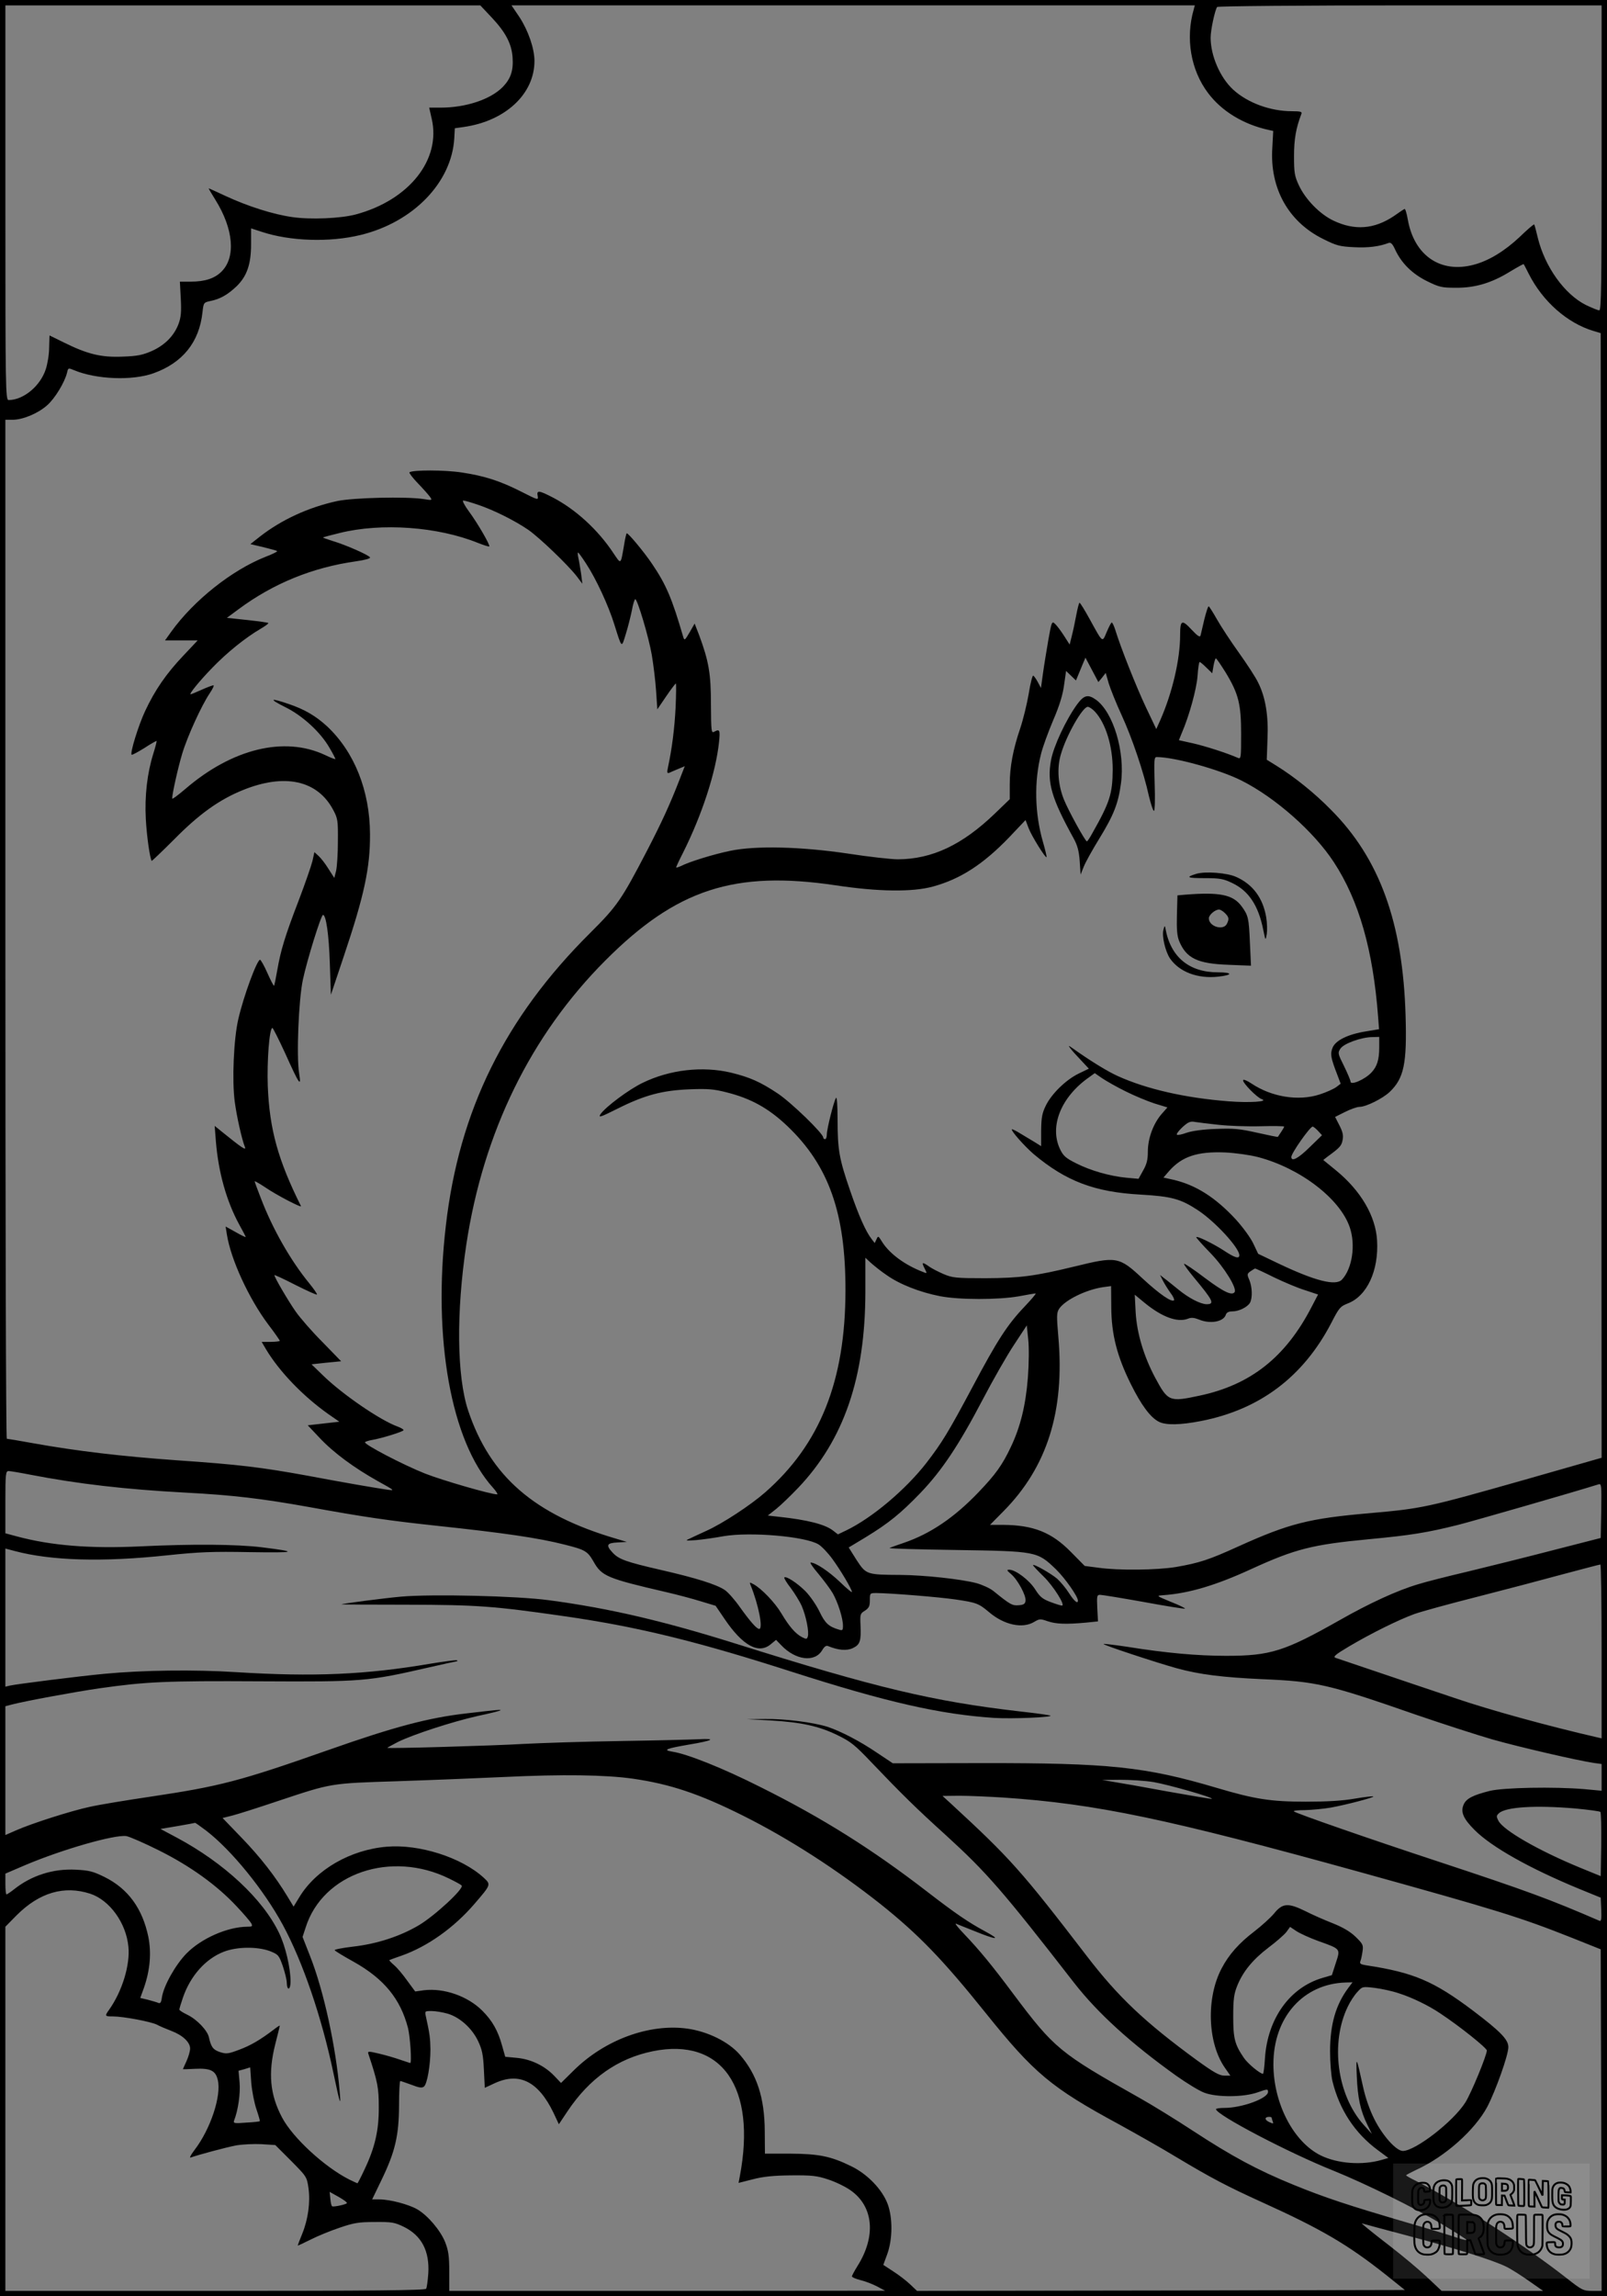 <?xml version="1.0" encoding="UTF-8"?>
<svg xmlns="http://www.w3.org/2000/svg" version="1.0" width="896pt" height="1280pt" viewBox="0 0 896 1280" preserveAspectRatio="xMidYMid meet">
  <rect x="0" y="0" width="896" height="1280" fill="#808080" stroke="none"/>
  <g transform="translate(0.00 0.00) scale(1)">
    <g transform="translate(0,1280) scale(0.1,-0.1)" fill="#000000" stroke="none">
      <path d="M0 6400 l0 -6400 4480 0 4480 0 0 6400 0 6400 -4480 0 -4480 0 0 -6400z m2742 6302 c77 -82 111 -146 116 -223 5 -72 -10 -117 -54 -163 -68 -70 -206 -116 -347 -116 l-64 0 14 -62 c53 -228 -126 -453 -422 -533 -84 -23 -255 -30 -356 -15 -106 15 -247 60 -368 116 -52 24 -95 44 -97 44 -2 0 15 -29 37 -64 101 -162 115 -320 34 -400 -38 -38 -92 -56 -172 -56 l-60 0 5 -95 c4 -76 1 -104 -13 -142 -25 -65 -75 -116 -147 -149 -53 -23 -80 -29 -165 -32 -119 -5 -196 14 -327 79 -43 21 -79 39 -80 39 0 0 -1 -30 -2 -68 0 -37 -9 -91 -19 -121 -31 -94 -125 -171 -207 -171 -17 0 -18 59 -18 1100 l0 1100 1324 0 1324 0 64 -68z m3914 46 c-47 -161 -17 -339 80 -467 76 -101 196 -174 336 -205 l27 -6 -5 -93 c-15 -226 89 -413 283 -509 76 -38 93 -42 174 -46 78 -4 140 4 192 24 12 4 22 -6 37 -40 36 -75 94 -132 176 -173 69 -34 83 -37 162 -37 107 -1 200 27 303 91 40 24 73 42 74 41 2 -2 14 -25 28 -53 78 -155 215 -276 362 -320 l40 -12 3 -3135 2 -3134 -427 -122 c-550 -156 -573 -161 -868 -187 -335 -29 -447 -57 -730 -185 -165 -75 -217 -92 -349 -115 -103 -17 -319 -20 -431 -4 l-77 10 -77 78 c-108 110 -210 150 -379 151 l-72 0 74 75 c245 247 343 560 307 972 -10 117 -10 135 4 157 32 49 150 107 245 121 l45 6 1 -118 c1 -151 32 -273 109 -428 58 -117 109 -186 156 -210 38 -20 119 -19 236 4 328 64 570 247 726 547 43 84 50 92 91 108 108 41 174 183 164 352 -8 136 -91 277 -229 390 l-71 58 23 18 c70 51 79 61 85 94 5 26 0 46 -18 81 l-24 47 56 28 c30 15 66 28 80 28 37 0 130 47 168 83 80 76 97 158 89 425 -15 519 -145 877 -417 1149 -92 94 -204 183 -302 244 l-55 34 4 115 c6 131 -11 233 -52 315 -13 28 -62 103 -107 166 -46 64 -101 148 -123 187 -22 39 -43 72 -46 72 -4 0 -14 -33 -24 -72 -9 -40 -19 -80 -21 -90 -4 -12 -15 -5 -51 33 -53 57 -63 53 -63 -30 0 -138 -44 -324 -111 -476 l-22 -49 -59 124 c-53 113 -138 326 -170 430 -7 22 -16 40 -19 40 -4 0 -16 -24 -28 -52 -26 -61 -20 -66 -96 72 -27 49 -52 90 -56 90 -3 0 -11 -31 -18 -68 -7 -38 -18 -90 -25 -117 l-12 -48 -32 50 c-18 28 -40 57 -50 66 -17 16 -19 11 -37 -91 -10 -59 -24 -143 -30 -187 l-11 -80 -17 32 c-9 17 -21 34 -26 37 -4 3 -16 -42 -25 -100 -10 -58 -31 -144 -47 -192 -41 -120 -59 -218 -59 -314 l0 -83 -83 -80 c-182 -175 -350 -254 -540 -255 -38 0 -164 14 -280 32 -263 39 -516 45 -657 15 -92 -19 -228 -61 -272 -84 -16 -7 -28 -11 -28 -8 0 3 17 40 39 83 105 210 182 445 200 615 7 68 4 75 -27 58 -16 -9 -17 3 -18 152 0 172 -12 241 -66 387 l-25 64 -28 -49 c-27 -46 -29 -47 -36 -24 -62 213 -95 290 -172 404 -44 66 -137 178 -143 172 -2 -2 -9 -30 -14 -63 -20 -115 -16 -112 -60 -47 -86 130 -210 243 -336 309 -79 41 -93 43 -86 9 4 -24 2 -23 -89 23 -120 61 -207 89 -333 108 -95 15 -278 15 -293 1 -3 -3 18 -31 47 -61 29 -30 59 -64 67 -75 14 -20 13 -21 -34 -13 -99 15 -393 8 -483 -11 -161 -35 -312 -105 -432 -199 l-52 -41 72 -17 c40 -10 75 -19 77 -22 3 -3 -26 -17 -65 -32 -187 -74 -399 -242 -525 -417 l-35 -49 91 0 91 0 -80 -85 c-94 -99 -158 -191 -213 -309 -37 -79 -85 -234 -75 -243 2 -3 33 14 69 36 35 23 67 41 70 41 2 0 -6 -33 -19 -74 -33 -106 -48 -233 -41 -361 5 -94 23 -222 33 -234 1 -1 58 53 126 121 138 140 250 220 380 273 235 96 418 56 506 -110 25 -47 27 -58 26 -175 0 -69 -5 -143 -10 -164 l-10 -40 -32 50 c-17 28 -42 60 -55 72 l-24 22 -11 -50 c-7 -28 -41 -126 -76 -218 -77 -200 -101 -280 -120 -390 -8 -46 -16 -85 -18 -87 -2 -2 -19 30 -37 71 -18 41 -37 74 -41 74 -17 0 -92 -203 -121 -330 -26 -110 -36 -344 -20 -462 11 -82 39 -208 57 -253 8 -21 -22 0 -127 85 l-42 34 7 -89 c14 -170 59 -332 131 -463 19 -34 35 -65 35 -67 0 -3 -25 9 -56 27 l-56 31 7 -44 c22 -140 123 -358 230 -501 36 -47 65 -89 65 -92 0 -3 -23 -6 -51 -6 l-50 0 24 -41 c75 -125 206 -261 347 -361 l62 -43 -88 -10 -88 -10 66 -70 c78 -83 192 -167 326 -242 94 -52 95 -53 52 -47 -68 10 -233 38 -445 78 -259 47 -380 62 -730 86 -308 22 -554 51 -800 95 -77 14 -143 25 -147 25 -5 0 -8 1278 -8 2840 l0 2840 40 0 c57 0 141 35 192 80 44 38 99 129 112 183 6 27 7 27 40 13 123 -51 323 -59 441 -17 163 58 256 173 274 340 6 54 7 55 44 63 55 11 96 35 145 81 59 57 82 124 82 236 l0 88 58 -19 c160 -53 380 -60 552 -18 294 71 509 293 523 540 l3 55 49 7 c233 33 395 184 395 368 0 70 -35 170 -84 245 l-44 65 1905 0 1905 0 -6 -22z m2274 -828 c0 -704 -2 -850 -13 -850 -8 0 -41 14 -75 30 -119 60 -228 212 -268 375 -9 39 -18 72 -20 74 -2 2 -39 -29 -81 -70 -83 -78 -172 -133 -257 -155 -185 -49 -332 52 -367 254 -6 34 -14 60 -18 57 -5 -2 -32 -20 -60 -40 -110 -73 -218 -81 -336 -25 -76 36 -156 118 -193 197 -24 52 -27 70 -27 163 0 95 11 156 41 235 5 12 -4 15 -52 15 -122 0 -248 47 -328 120 -73 67 -126 189 -126 290 0 42 23 150 36 171 3 5 479 9 1075 9 l1069 0 0 -850z m-6264 -1934 c86 -29 201 -86 279 -139 62 -43 221 -195 272 -261 l30 -40 -7 56 c-5 31 -11 70 -15 87 -4 17 -5 31 -2 31 3 0 23 -28 45 -62 56 -85 125 -235 157 -338 43 -137 40 -134 64 -55 12 38 27 98 34 132 6 35 15 63 19 63 12 0 75 -211 92 -310 9 -52 20 -142 24 -200 l7 -104 49 72 c27 40 52 72 54 72 3 0 2 -60 -1 -132 -6 -118 -20 -230 -43 -337 -6 -27 -4 -33 7 -29 8 4 30 13 51 22 l36 15 -28 -72 c-54 -140 -102 -244 -184 -402 -140 -269 -165 -306 -315 -455 -475 -472 -731 -989 -805 -1631 -74 -631 29 -1203 262 -1461 19 -21 29 -38 24 -38 -36 0 -305 78 -402 116 -121 48 -342 163 -335 175 3 3 20 9 38 12 54 9 177 47 177 55 0 5 -15 13 -33 20 -97 35 -307 179 -415 284 l-65 63 83 9 82 8 -104 107 c-58 58 -125 135 -150 171 -42 60 -118 190 -118 202 0 3 52 -21 116 -54 64 -32 118 -57 121 -54 3 2 -17 31 -43 63 -104 127 -204 302 -270 475 -19 48 -34 90 -34 93 0 3 26 -12 58 -33 62 -43 207 -118 200 -105 -128 257 -175 427 -185 668 -5 143 9 325 26 325 3 0 35 -63 70 -139 80 -178 92 -195 79 -115 -16 95 -3 413 21 524 23 108 101 360 112 360 17 0 33 -110 38 -270 l6 -175 72 215 c114 339 147 493 146 680 -1 243 -87 458 -239 601 -63 58 -126 95 -215 125 -105 36 -112 29 -18 -18 97 -48 197 -140 247 -228 18 -30 32 -58 32 -61 0 -3 -26 7 -57 22 -227 107 -519 36 -781 -190 -40 -34 -72 -58 -72 -52 0 27 33 174 56 250 29 97 108 269 153 336 17 25 26 45 21 45 -5 0 -35 -11 -66 -25 -31 -14 -58 -25 -61 -25 -11 0 48 73 121 148 83 86 184 167 269 217 26 15 46 30 43 32 -2 3 -55 10 -118 17 l-113 12 65 48 c194 144 413 233 654 267 50 7 83 16 79 22 -8 14 -139 71 -207 91 -32 10 -57 19 -55 20 2 2 44 13 93 25 234 58 547 35 770 -55 33 -13 61 -22 64 -20 6 7 -65 130 -114 196 -25 34 -38 60 -31 60 8 0 45 -11 83 -24z m3479 -963 l20 26 17 -59 c10 -32 42 -112 72 -177 58 -126 123 -318 152 -451 11 -45 23 -82 28 -82 5 0 7 65 4 150 -4 133 -3 150 11 150 100 0 352 -70 473 -131 189 -95 404 -285 515 -455 140 -214 219 -490 247 -865 l5 -66 -72 -12 c-101 -16 -170 -50 -187 -91 -14 -35 -11 -55 27 -153 l18 -48 -25 -19 c-14 -10 -55 -29 -93 -41 -118 -38 -267 -14 -379 61 -24 16 -45 25 -47 19 -4 -14 77 -97 104 -106 41 -14 -69 -21 -185 -12 -243 19 -456 68 -616 140 -56 25 -150 82 -254 156 -25 17 -25 17 -11 -2 8 -11 35 -41 59 -66 l43 -46 -58 -28 c-71 -35 -151 -113 -183 -180 -20 -41 -24 -66 -25 -137 l0 -87 -35 22 c-19 11 -55 33 -80 48 -24 15 -46 26 -48 24 -7 -7 69 -93 121 -138 180 -151 339 -212 597 -226 173 -10 223 -24 319 -87 97 -64 231 -210 231 -251 0 -22 -26 -14 -86 26 -60 39 -154 85 -154 74 0 -3 36 -44 81 -90 76 -79 146 -193 133 -215 -14 -22 -60 -1 -164 77 -62 47 -115 83 -118 80 -3 -2 22 -36 54 -75 109 -131 118 -150 71 -150 -34 1 -97 33 -156 81 -30 24 -65 53 -79 63 l-24 19 17 -34 c10 -19 29 -49 42 -67 14 -18 22 -36 19 -40 -13 -13 -82 35 -174 120 -133 124 -145 126 -382 68 -222 -54 -303 -64 -495 -65 -166 0 -184 2 -234 23 -30 13 -67 32 -82 43 -37 26 -42 24 -24 -11 15 -30 15 -30 -9 -20 -100 38 -187 102 -228 168 -21 34 -22 34 -31 14 l-10 -21 -17 22 c-32 41 -71 127 -120 270 -61 177 -70 227 -70 396 0 84 -4 130 -9 121 -13 -22 -51 -174 -51 -204 0 -14 -4 -26 -10 -26 -5 0 -10 4 -10 9 0 23 -179 196 -254 246 -98 65 -155 90 -261 116 -158 37 -340 17 -492 -57 -77 -37 -208 -135 -235 -175 -13 -21 -1 -17 97 32 150 75 248 101 401 107 100 4 135 1 205 -17 136 -34 235 -89 339 -188 231 -220 325 -485 324 -918 -1 -502 -141 -855 -448 -1124 -81 -71 -236 -173 -327 -214 -41 -19 -85 -39 -99 -46 -21 -9 -14 -10 40 -6 36 3 106 13 155 22 149 25 456 -1 529 -46 18 -11 53 -48 77 -81 46 -63 109 -169 109 -184 0 -5 -30 20 -67 56 -62 59 -135 108 -163 108 -6 0 14 -29 44 -64 29 -35 65 -83 79 -107 29 -51 57 -139 57 -181 0 -26 -3 -28 -22 -22 -58 17 -78 36 -109 101 -18 37 -53 88 -79 114 -46 46 -107 85 -117 76 -3 -3 13 -30 36 -59 22 -30 50 -75 61 -100 24 -55 42 -145 34 -170 -5 -16 -8 -16 -32 -4 -37 19 -72 60 -115 132 -36 61 -112 140 -157 164 -21 11 -22 11 -15 -6 44 -108 71 -244 48 -244 -14 0 -50 41 -108 122 -28 40 -66 83 -84 95 -46 31 -160 67 -357 112 -195 45 -234 59 -269 97 -38 41 -32 53 28 56 l52 3 -60 18 c-456 134 -702 347 -825 715 -63 190 -67 546 -10 925 95 627 360 1167 775 1583 397 398 720 503 1285 419 238 -36 427 -38 541 -7 154 42 281 124 427 276 l90 95 17 -45 c16 -43 94 -168 100 -162 2 2 -7 40 -20 85 -46 159 -50 338 -10 493 9 36 39 119 67 185 36 83 54 144 61 198 l11 77 27 -26 28 -27 10 24 c5 13 17 42 26 63 l17 40 36 -68 36 -68 21 25z m689 28 c72 -119 86 -176 86 -343 0 -130 -1 -140 -17 -133 -64 28 -180 65 -249 81 l-81 18 17 42 c41 95 81 241 87 315 3 44 8 79 12 79 3 0 20 -14 38 -32 l32 -31 7 41 c4 23 10 42 13 42 4 0 28 -36 55 -79z m856 -2090 c0 -68 -12 -106 -43 -139 -36 -39 -117 -74 -117 -51 0 7 -16 45 -36 86 -35 70 -36 74 -20 98 18 28 117 64 179 64 l37 1 0 -59z m-1413 -245 c48 -24 120 -54 160 -67 l72 -22 -35 -40 c-45 -54 -74 -134 -74 -206 0 -45 -6 -70 -26 -105 l-26 -47 -67 6 c-94 9 -201 40 -280 80 -58 29 -72 41 -90 78 -62 128 5 294 164 404 l29 21 42 -29 c24 -16 82 -49 131 -73z m518 -186 c55 -6 160 -10 233 -8 72 2 132 1 132 -2 0 -3 -8 -17 -17 -30 -9 -14 -17 -26 -18 -27 -1 -2 -53 9 -116 23 -98 22 -131 25 -229 21 -72 -2 -133 -11 -163 -21 -27 -10 -52 -15 -55 -11 -4 4 10 22 31 42 32 29 44 34 70 29 18 -3 77 -10 132 -16z m554 -34 l22 -24 -70 -68 c-62 -61 -101 -82 -101 -53 0 21 104 169 119 169 4 0 18 -11 30 -24z m-334 -146 c235 -62 457 -232 511 -392 33 -97 14 -228 -43 -290 -34 -38 -149 -9 -353 88 l-115 55 -27 57 c-15 32 -58 91 -98 135 -114 123 -223 192 -349 221 l-54 12 32 37 c72 81 157 109 311 103 60 -3 139 -14 185 -26z m-2071 -658 c72 -51 184 -95 296 -117 108 -21 325 -21 440 -1 47 9 89 16 94 16 5 0 -23 -33 -62 -74 -96 -101 -152 -188 -290 -448 -135 -253 -170 -310 -257 -423 -116 -149 -302 -306 -447 -376 l-46 -22 -27 21 c-45 35 -143 60 -302 77 l-62 7 47 37 c26 21 81 74 122 117 255 268 374 614 375 1091 l0 192 30 -28 c17 -15 56 -47 89 -69z m2159 -12 c56 -27 134 -60 174 -72 l72 -24 -36 -69 c-145 -281 -341 -435 -626 -495 -167 -36 -175 -32 -246 100 -64 120 -102 248 -109 364 l-5 99 57 -47 c96 -78 181 -109 239 -87 19 8 35 6 61 -4 63 -27 139 -13 151 27 4 12 16 18 36 18 37 0 85 24 99 49 14 28 12 86 -4 126 -14 31 -13 35 7 49 12 8 23 15 25 15 1 1 49 -21 105 -49z m-1372 -560 c-12 -154 -42 -275 -95 -386 -47 -100 -86 -154 -181 -253 -133 -139 -266 -230 -415 -281 -36 -12 -72 -25 -80 -29 -8 -3 158 -8 370 -11 450 -7 453 -7 558 -108 50 -49 122 -151 122 -174 0 -21 -21 -3 -50 42 -17 27 -47 63 -66 80 -34 29 -134 86 -134 75 0 -3 26 -31 59 -63 55 -54 123 -162 102 -162 -6 0 -35 9 -64 20 -45 17 -59 29 -85 70 -32 51 -109 110 -145 110 -15 0 -14 -4 10 -24 37 -31 85 -120 81 -149 -2 -17 -10 -23 -38 -25 -36 -3 -47 3 -142 80 -19 15 -61 34 -93 43 -87 23 -293 45 -425 46 -188 1 -191 2 -244 83 l-44 70 93 56 c131 80 196 133 307 248 120 125 215 268 348 522 56 107 134 244 174 304 l71 108 8 -78 c5 -47 4 -134 -2 -214z m-5564 -540 c270 -52 530 -82 863 -100 267 -14 427 -33 690 -80 313 -57 446 -76 715 -105 376 -40 569 -68 717 -106 111 -28 124 -36 157 -93 46 -82 74 -94 406 -171 61 -14 147 -37 192 -51 l83 -25 49 -72 c101 -150 191 -200 259 -142 l29 24 29 -30 c80 -84 187 -97 228 -28 13 22 23 28 34 23 56 -23 103 -27 137 -11 40 19 47 39 43 127 -3 61 -2 66 25 82 22 15 27 25 27 58 0 40 0 40 38 40 84 -1 344 -22 441 -36 115 -17 128 -22 185 -70 84 -72 187 -94 252 -55 30 18 35 18 75 4 47 -16 102 -18 213 -8 l68 7 -4 74 c-3 68 -2 74 16 74 11 0 121 -18 244 -40 124 -23 226 -39 229 -37 2 3 -33 20 -79 38 -82 34 -82 34 -43 37 144 10 294 55 490 145 247 113 341 137 657 167 235 22 326 37 498 80 87 22 653 185 783 226 16 5 17 -5 15 -147 l-3 -152 -265 -68 c-146 -38 -359 -91 -475 -119 -115 -27 -241 -59 -278 -71 -116 -34 -274 -107 -439 -201 -306 -173 -385 -198 -631 -198 -163 0 -338 16 -556 51 -68 10 -126 17 -128 15 -5 -5 292 -103 407 -135 127 -35 256 -51 476 -61 305 -13 367 -27 864 -200 146 -50 335 -111 421 -136 155 -44 482 -119 565 -131 l44 -6 0 -74 0 -75 -97 9 c-168 14 -449 9 -527 -10 -95 -24 -132 -43 -146 -78 -17 -40 0 -78 61 -139 95 -96 310 -216 584 -329 l120 -49 3 -67 c2 -52 0 -66 -10 -62 -275 119 -398 165 -898 330 -383 126 -797 270 -806 280 -4 4 24 7 62 7 38 1 103 7 144 14 88 16 243 57 237 62 -2 3 -49 -3 -103 -12 -68 -12 -155 -17 -274 -17 -195 0 -284 14 -496 77 -399 118 -598 139 -1313 138 l-493 -1 -87 58 c-97 66 -202 120 -276 145 -79 25 -241 46 -350 44 l-100 -1 130 -7 c172 -10 272 -32 374 -82 74 -36 97 -54 190 -152 168 -176 245 -252 415 -406 228 -208 316 -309 715 -823 132 -169 315 -336 571 -519 58 -41 127 -83 154 -93 70 -27 221 -26 299 2 54 19 57 19 57 2 0 -36 -146 -89 -242 -89 -26 0 -48 -3 -48 -7 0 -31 407 -244 655 -343 180 -73 444 -203 608 -300 76 -46 136 -84 134 -86 -2 -2 -24 3 -48 11 -24 9 -152 48 -284 86 -328 96 -458 139 -632 210 -201 82 -344 159 -558 299 -99 65 -234 148 -300 185 -448 252 -476 275 -707 583 -117 157 -188 243 -272 331 -34 35 -54 61 -46 58 8 -3 53 -22 100 -40 130 -53 156 -53 61 -2 -94 51 -164 99 -321 220 -307 237 -584 411 -929 583 -208 105 -408 185 -493 198 -54 9 -35 17 92 39 134 22 160 36 55 30 -44 -2 -242 -7 -440 -10 -198 -3 -439 -11 -535 -16 -164 -10 -760 -27 -760 -22 0 2 27 16 59 33 83 41 303 113 446 145 66 14 122 28 125 31 5 5 -11 4 -190 -17 -210 -24 -403 -75 -766 -203 -498 -175 -606 -203 -994 -261 -135 -20 -288 -45 -340 -57 -103 -22 -323 -92 -413 -132 l-57 -25 0 359 0 359 38 10 c73 19 349 70 487 90 261 37 369 42 898 39 572 -3 596 -1 941 78 83 19 152 34 155 34 2 0 2 2 -1 5 -2 3 -70 -6 -149 -19 -359 -61 -649 -74 -1082 -47 -236 15 -520 11 -732 -9 -141 -13 -497 -58 -530 -66 l-25 -6 0 385 0 385 53 -14 c203 -54 490 -62 847 -24 181 19 254 22 464 18 261 -4 274 1 66 27 -141 17 -386 19 -679 5 -281 -13 -494 4 -688 56 l-63 17 0 173 c0 159 2 174 18 174 9 0 63 -9 119 -20z m8763 -985 l0 -485 -22 5 c-278 64 -599 152 -798 220 -135 45 -335 113 -445 150 -110 37 -208 70 -219 74 -15 6 1 19 75 63 123 73 277 149 365 181 39 14 196 57 350 96 153 39 369 96 479 126 110 29 203 54 208 54 4 1 7 -217 7 -484z m-5400 -710 c207 -30 369 -84 613 -206 256 -128 524 -301 768 -494 210 -168 345 -307 584 -605 270 -336 364 -416 745 -622 96 -53 238 -133 315 -180 197 -118 286 -165 480 -253 331 -150 477 -235 692 -405 l106 -85 -1360 -3 -1360 -2 -39 37 c-21 20 -64 53 -94 72 l-55 36 22 60 c30 82 31 203 2 280 -30 80 -112 166 -203 210 -114 56 -181 69 -341 70 l-140 0 -1 125 c-1 188 -44 318 -140 428 -62 71 -178 128 -292 144 -212 29 -460 -62 -633 -233 l-71 -70 -38 40 c-55 57 -131 93 -209 100 l-64 6 -17 60 c-23 85 -55 141 -111 197 -81 81 -213 127 -324 114 l-50 -7 -45 61 c-24 34 -57 73 -73 86 -16 14 -28 26 -26 28 2 1 33 13 69 25 144 51 291 155 406 289 93 108 92 107 50 146 -123 112 -357 187 -539 172 -204 -17 -396 -128 -489 -283 l-31 -51 -34 56 c-69 114 -151 219 -255 327 l-107 111 52 13 c29 7 145 44 258 82 301 100 288 98 664 110 182 6 454 17 605 24 312 15 556 12 710 -10z m2903 -19 c81 -14 331 -85 324 -93 -2 -2 -114 17 -248 41 -134 25 -271 49 -304 54 l-60 10 100 1 c55 0 140 -5 188 -13z m-838 -86 c517 -35 913 -118 1990 -416 767 -213 887 -250 1180 -366 l160 -64 3 -952 2 -952 -52 0 c-50 0 -58 4 -143 71 -233 183 -605 423 -842 543 -29 14 -53 28 -53 30 0 3 26 16 57 31 160 73 327 222 396 352 47 91 117 287 117 332 0 42 -44 87 -197 203 -219 165 -332 213 -596 253 -31 5 -37 9 -32 23 4 9 9 34 12 55 5 35 2 41 -39 81 -30 29 -71 53 -129 76 -46 18 -114 48 -151 67 -96 47 -127 45 -174 -13 -21 -25 -71 -70 -110 -100 -84 -64 -142 -128 -183 -207 -87 -165 -78 -416 19 -554 l30 -43 -34 0 c-27 0 -59 18 -153 86 -290 212 -438 352 -613 580 -367 478 -425 543 -760 852 l-45 41 95 1 c52 0 163 -5 245 -10z m3190 -61 c72 -7 133 -15 138 -19 4 -3 6 -86 5 -182 l-3 -176 -115 47 c-233 96 -427 208 -455 261 -13 25 -12 29 3 43 39 35 204 45 427 26z m-7636 -123 c142 -109 323 -332 428 -526 111 -205 217 -514 283 -830 36 -171 42 -188 34 -100 -21 252 -89 563 -165 756 l-42 107 17 52 c95 303 477 433 801 273 33 -16 64 -33 69 -38 16 -16 -151 -170 -239 -222 -105 -62 -234 -104 -367 -119 -59 -7 -105 -16 -102 -20 3 -5 51 -34 107 -65 169 -95 260 -207 302 -369 12 -49 22 -195 12 -195 -1 0 -27 9 -57 19 -31 11 -84 26 -118 34 -59 14 -63 13 -58 -2 52 -156 58 -189 58 -296 1 -128 -21 -225 -79 -347 -20 -43 -38 -78 -40 -78 -2 0 -23 10 -46 21 -138 70 -314 232 -374 345 -68 128 -79 248 -38 410 14 54 25 100 25 102 0 3 -15 -7 -33 -21 -75 -57 -129 -89 -194 -113 -61 -23 -71 -24 -106 -13 -39 13 -50 28 -62 82 -8 39 -68 101 -120 126 -25 12 -45 25 -45 29 0 5 9 35 20 67 42 122 127 217 229 256 73 28 186 29 256 3 47 -19 50 -22 72 -84 12 -36 22 -77 22 -92 1 -47 21 -42 21 6 0 76 -28 197 -64 271 -90 189 -307 391 -571 532 l-90 48 95 16 c52 9 96 17 98 18 2 0 29 -19 61 -43z m-264 -110 c175 -87 325 -195 434 -312 40 -42 76 -85 82 -95 8 -17 6 -19 -23 -19 -110 -1 -256 -65 -339 -150 -61 -63 -125 -177 -136 -242 -4 -31 -9 -38 -22 -32 -9 4 -35 11 -57 17 l-42 10 20 55 c35 100 43 196 25 286 -33 158 -113 268 -244 333 -65 32 -86 37 -162 41 -125 6 -245 -32 -342 -109 -20 -16 -40 -29 -43 -29 -3 0 -6 26 -6 58 l0 58 112 48 c206 87 498 171 563 161 17 -3 98 -38 180 -79z m-382 -242 c109 -36 201 -164 213 -296 10 -102 -35 -248 -107 -350 -26 -36 -25 -38 20 -38 58 0 212 -29 246 -46 16 -9 53 -24 81 -35 63 -24 104 -63 104 -98 0 -14 -9 -46 -20 -70 -11 -24 -20 -44 -20 -45 0 -1 30 0 68 2 85 4 114 -10 126 -61 22 -88 -40 -275 -129 -391 -24 -32 -31 -47 -20 -42 39 14 194 56 252 67 35 6 98 9 140 7 l78 -5 88 -88 c86 -87 88 -89 97 -152 11 -79 -2 -174 -35 -255 -14 -34 -25 -63 -25 -65 0 -2 32 13 70 32 39 20 112 50 163 67 79 27 107 32 197 32 95 1 110 -2 162 -27 99 -49 144 -135 136 -261 -3 -40 -8 -78 -12 -84 -5 -9 -298 -12 -1177 -12 l-1169 0 0 1015 0 1015 63 64 c127 127 265 167 410 120z m6848 -264 c126 -45 123 -42 97 -122 l-22 -68 -51 -15 c-183 -53 -307 -226 -322 -447 -3 -49 -8 -88 -11 -88 -16 0 -84 56 -106 88 -52 76 -60 109 -60 232 0 95 4 125 22 170 32 80 87 147 175 214 43 32 87 71 99 86 l21 29 36 -24 c20 -13 75 -38 122 -55z m166 -262 c-69 -93 -101 -202 -101 -353 0 -60 6 -135 13 -165 39 -160 125 -291 254 -386 l58 -43 -38 -11 c-108 -31 -245 -21 -339 25 -152 75 -264 290 -264 509 0 261 166 448 403 455 l38 1 -24 -32z m282 -29 c73 -23 166 -68 231 -112 109 -72 260 -193 260 -207 0 -27 -88 -240 -120 -290 -68 -107 -278 -269 -348 -270 -37 0 -113 85 -159 177 -26 51 -50 120 -63 180 -38 173 -40 177 -35 58 5 -119 20 -190 59 -269 l25 -51 -45 50 c-149 165 -188 457 -89 660 13 28 37 64 53 81 28 31 28 31 97 23 39 -5 99 -18 134 -30z m-5302 -114 c67 -20 135 -81 169 -153 22 -47 28 -75 32 -158 l5 -102 56 26 c137 63 243 9 327 -165 l30 -64 48 72 c123 184 280 295 476 335 385 78 579 -202 485 -697 l-7 -37 79 20 c57 15 114 21 213 22 117 1 145 -2 208 -23 40 -13 96 -40 124 -60 129 -90 144 -257 38 -424 -16 -26 -30 -52 -30 -56 0 -5 21 -14 48 -21 26 -6 67 -22 92 -35 l45 -24 -1215 -1 -1215 0 0 107 c0 89 -5 118 -23 165 -27 66 -96 148 -156 183 -47 27 -151 55 -211 55 l-40 0 52 108 c76 157 97 246 98 415 0 75 3 137 7 137 3 0 31 -10 62 -21 43 -17 59 -19 70 -10 18 15 36 119 36 207 -1 63 -4 87 -25 182 -7 32 -7 32 32 32 22 0 62 -7 90 -15z m-1067 -533 c12 -35 20 -65 19 -66 -2 -2 -37 -6 -77 -8 -65 -5 -72 -4 -67 11 23 58 36 152 31 212 l-6 66 33 9 32 10 6 -86 c4 -47 17 -113 29 -148z m5660 -46 c0 -2 3 -12 6 -21 6 -14 3 -14 -19 -4 -27 12 -27 29 -1 29 8 0 14 -2 14 -4z m-5156 -477 c-4 -7 -68 -21 -81 -18 -5 1 -9 20 -11 41 l-4 40 50 -28 c28 -16 49 -31 46 -35z m5906 -179 c263 -69 492 -141 560 -176 25 -12 81 -48 124 -78 l80 -56 -283 0 -283 0 -85 80 c-47 44 -136 118 -197 165 -122 94 -176 139 -161 131 6 -2 116 -32 245 -66z"></path>
      <path d="M6005 8873 c-62 -86 -131 -233 -145 -311 -23 -125 3 -212 127 -437 20 -37 29 -68 33 -125 l5 -75 18 45 c10 25 49 95 86 155 81 132 106 196 121 308 24 176 -43 398 -140 467 -44 31 -66 26 -105 -27z m100 -40 c60 -65 99 -191 99 -323 -1 -136 -16 -182 -115 -357 -13 -24 -26 -43 -29 -43 -9 0 -102 169 -128 233 -33 82 -40 176 -17 252 30 105 121 265 150 265 8 0 26 -12 40 -27z"></path>
      <path d="M6670 7929 c-62 -19 -51 -24 48 -24 86 0 104 -4 154 -28 91 -44 144 -125 171 -258 13 -64 13 -64 20 -26 3 21 2 62 -3 93 -18 108 -75 185 -168 226 -51 23 -172 32 -222 17z"></path>
      <path d="M6610 7813 l-45 -4 -3 -109 c-2 -82 1 -118 13 -147 40 -95 102 -125 275 -131 l125 -5 -6 129 c-6 138 -9 151 -47 203 -48 64 -121 79 -312 64z m220 -103 c23 -23 24 -33 10 -61 -21 -38 -100 -13 -100 32 0 19 35 49 57 49 7 0 22 -9 33 -20z"></path>
      <path d="M6487 7618 c-10 -36 10 -120 36 -160 52 -76 155 -115 270 -102 82 9 81 24 -2 24 -162 0 -265 86 -293 245 -3 17 -5 16 -11 -7z"></path>
      <path d="M2237 3900 c-91 -8 -329 -39 -334 -43 -1 -1 164 -2 365 -2 394 -1 481 -7 884 -65 402 -58 731 -138 1263 -309 530 -170 827 -237 1127 -257 103 -6 325 3 315 13 -3 2 -79 13 -170 23 -484 56 -798 130 -1592 380 -399 125 -703 196 -1035 240 -176 24 -651 35 -823 20z"></path>
    </g>
  </g>
  <rect x="0.0" y="0.0" width="896.0" height="1280.0" fill="none" stroke="black" stroke-width="5"></rect>
  <g transform="translate(776.77 1206.00) scale(0.107)" opacity="1.0">
    <rect x="0" y="0" width="1024.0" height="600.0" fill="white" fill-opacity="0.1"></rect>
    <g transform="translate(0,650) scale(0.1,-0.1)" stroke="none">
      <path fill="none" stroke="#000000" stroke-width="100" d="M4491 5720 c-164 -43 -269 -147 -319 -315 -19 -65 -29 -577 -13 -693 25 -190 116 -310 276 -367 63 -23 284 -32 370 -16 122 22 249 110 294 205 51 104 56 150 56 496 0 341 -4 385 -48 478 -46 100 -156 184 -282 217 -83 21 -241 19 -334 -5z m270 -273 c19 -12 43 -40 54 -62 18 -37 20 -64 23 -320 5 -339 -1 -384 -56 -436 -87 -82 -235 -56 -289 51 -22 43 -23 53 -23 335 0 314 7 370 52 412 34 32 66 42 139 42 53 1 73 -4 100 -22z"></path>
      <path fill="none" stroke="#000000" stroke-width="100" d="M5367 5723 c-4 -3 -7 -311 -7 -683 0 -618 1 -679 17 -691 12 -10 51 -14 152 -14 l136 0 3 248 2 248 67 -3 67 -3 34 -85 c18 -47 58 -152 89 -235 30 -82 63 -158 73 -168 14 -15 40 -19 165 -24 l148 -6 -5 34 c-4 19 -49 143 -102 276 -53 133 -96 246 -96 251 0 6 15 19 33 31 53 33 104 92 134 156 27 57 28 67 27 195 0 115 -4 144 -23 193 -31 80 -76 135 -148 183 -83 56 -166 82 -303 94 -129 11 -453 14 -463 3z m541 -300 c55 -27 77 -73 77 -163 0 -61 -4 -82 -23 -111 -34 -55 -73 -69 -191 -69 l-101 0 0 187 0 186 101 -6 c66 -4 114 -12 137 -24z"></path>
      <path fill="none" stroke="#000000" stroke-width="100" d="M6514 5685 c-4 -9 -5 -320 -2 -690 3 -511 7 -678 16 -687 19 -19 273 -30 291 -13 11 11 13 126 12 675 -1 364 -6 672 -11 685 -11 28 -27 31 -187 40 -99 6 -114 5 -119 -10z"></path>
      <path fill="none" stroke="#000000" stroke-width="100" d="M3355 5683 c-27 -3 -55 -9 -62 -15 -10 -8 -13 -150 -13 -683 0 -592 2 -674 15 -685 12 -10 52 -11 173 -6 362 15 578 29 590 38 8 7 12 46 12 129 0 108 -2 119 -20 129 -11 6 -24 9 -28 7 -4 -3 -103 -8 -221 -12 l-214 -7 5 545 c4 384 2 549 -5 556 -11 11 -120 12 -232 4z"></path>
      <path fill="none" stroke="#000000" stroke-width="100" d="M7067 5654 c-4 -4 -7 -310 -7 -680 0 -625 1 -673 18 -692 15 -18 31 -21 152 -24 l134 -3 -3 400 c-2 277 1 397 8 390 11 -11 153 -311 251 -530 96 -215 128 -281 142 -292 7 -6 82 -14 165 -17 l153 -7 11 28 c14 34 3 1333 -11 1347 -5 5 -70 11 -144 14 l-136 5 -1 -54 c-1 -30 -5 -200 -8 -379 l-6 -325 -73 150 c-40 83 -123 256 -184 385 -61 129 -117 242 -125 252 -11 12 -40 18 -121 22 -59 4 -130 9 -157 12 -28 3 -54 2 -58 -2z"></path>
      <path fill="none" stroke="#000000" stroke-width="100" d="M2507 5614 c-220 -49 -342 -159 -394 -357 -24 -91 -24 -641 0 -740 57 -233 232 -339 510 -310 56 6 127 21 158 33 76 29 187 114 226 174 64 95 67 114 71 505 2 232 -1 371 -8 404 -27 126 -116 235 -228 278 -74 29 -236 35 -335 13z m191 -281 c15 -11 36 -35 47 -54 19 -32 20 -52 20 -349 0 -309 0 -316 -23 -362 -31 -62 -75 -89 -155 -95 -53 -4 -67 -2 -97 19 -19 13 -44 41 -55 63 -19 37 -20 60 -20 350 0 337 2 351 60 405 54 51 169 63 223 23z"></path>
      <path fill="none" stroke="#000000" stroke-width="100" d="M8568 5491 c-133 -43 -219 -134 -262 -280 -13 -45 -16 -107 -16 -343 0 -320 9 -395 60 -506 73 -156 258 -255 506 -269 191 -11 324 47 376 165 19 42 22 70 26 288 4 209 3 242 -11 256 -19 18 -186 38 -347 41 l-105 2 -3 -95 c-1 -52 2 -102 7 -109 6 -10 33 -16 75 -19 l66 -4 0 -105 c0 -98 -1 -105 -26 -130 -23 -23 -31 -25 -99 -21 -64 3 -79 7 -112 34 -21 16 -49 52 -63 80 -25 49 -25 51 -25 324 0 303 6 348 56 402 28 29 32 30 99 26 105 -6 152 -50 167 -158 8 -53 9 -54 48 -62 22 -5 90 -10 150 -11 l110 -2 3 43 c4 52 -30 180 -66 245 -53 99 -179 183 -317 212 -96 20 -226 18 -297 -4z"></path>
      <path fill="none" stroke="#000000" stroke-width="100" d="M1390 5484 c-203 -45 -359 -207 -390 -404 -13 -83 -13 -616 0 -694 20 -123 100 -235 203 -281 98 -45 271 -51 387 -13 211 67 340 238 340 451 0 54 -3 69 -17 74 -24 9 -264 -15 -280 -28 -7 -7 -13 -31 -13 -60 0 -56 -13 -95 -43 -128 -31 -34 -95 -61 -144 -61 -35 0 -48 6 -77 35 -52 52 -58 99 -54 423 3 257 5 280 24 323 42 89 120 132 202 109 53 -14 72 -42 81 -120 11 -90 15 -92 150 -79 62 6 125 15 138 20 25 9 25 10 21 107 -3 82 -9 106 -33 155 -33 68 -97 130 -163 160 -60 27 -235 33 -332 11z"></path>
      <path fill="none" stroke="#000000" stroke-width="100" d="M1600 3845 c-239 -44 -424 -235 -476 -495 -22 -109 -33 -831 -15 -1000 31 -300 174 -492 425 -572 45 -15 100 -21 211 -25 181 -6 263 8 380 66 147 73 214 152 266 311 26 78 32 117 37 219 4 98 2 125 -9 132 -22 14 -393 11 -407 -3 -7 -7 -12 -39 -12 -73 0 -169 -84 -275 -217 -275 -68 0 -110 18 -150 64 -65 73 -68 99 -68 606 0 446 1 456 22 515 78 208 337 201 392 -11 6 -23 13 -75 16 -115 3 -41 10 -78 15 -83 10 -10 289 -10 357 0 63 9 67 18 60 147 -12 210 -62 331 -181 445 -86 82 -165 123 -280 146 -94 19 -261 20 -366 1z"></path>
      <path fill="none" stroke="#000000" stroke-width="100" d="M5376 3840 c-151 -39 -268 -118 -350 -237 -106 -157 -118 -245 -114 -863 4 -463 5 -477 27 -550 33 -106 72 -178 131 -243 123 -135 290 -197 526 -197 326 0 528 127 610 384 34 106 48 339 20 349 -29 12 -386 9 -400 -2 -7 -6 -16 -44 -20 -85 -17 -192 -81 -266 -226 -266 -93 1 -163 55 -197 152 -16 48 -18 92 -18 503 0 437 1 452 22 520 26 81 57 119 121 147 78 35 188 8 237 -56 30 -40 55 -133 55 -206 0 -92 6 -95 157 -92 70 1 161 5 201 8 87 8 88 9 78 158 -12 189 -62 314 -170 422 -76 76 -130 109 -241 144 -102 33 -337 38 -449 10z"></path>
      <path fill="none" stroke="#000000" stroke-width="100" d="M8441 3845 c-204 -45 -357 -196 -406 -402 -24 -99 -17 -331 13 -416 47 -137 141 -225 342 -323 334 -162 396 -203 438 -284 19 -37 23 -57 20 -116 -3 -59 -8 -77 -30 -107 -39 -50 -98 -70 -190 -65 -137 7 -187 57 -188 185 0 95 4 94 -223 86 -106 -3 -198 -10 -204 -16 -17 -13 -17 -107 1 -200 44 -226 196 -375 436 -423 103 -20 339 -15 435 10 199 53 340 189 391 377 21 78 28 222 15 311 -16 115 -56 191 -145 276 -85 81 -145 117 -386 235 -250 122 -298 173 -301 319 -3 109 52 167 164 175 115 8 183 -49 194 -164 3 -32 10 -64 16 -70 10 -14 340 -17 387 -4 24 7 25 9 22 92 -5 150 -54 269 -153 369 -69 70 -189 133 -297 155 -90 18 -265 18 -351 0z"></path>
      <path fill="none" stroke="#000000" stroke-width="100" d="M2710 3833 c-14 -2 -29 -9 -35 -14 -7 -7 -9 -354 -7 -1017 3 -910 5 -1008 20 -1019 20 -16 384 -18 413 -3 19 10 19 32 19 1019 0 923 -1 1010 -16 1022 -13 10 -61 14 -193 16 -97 1 -187 -1 -201 -4z"></path>
      <path fill="none" stroke="#000000" stroke-width="100" d="M3455 3833 c-47 -12 -45 32 -45 -1034 0 -987 0 -1009 19 -1019 12 -6 98 -10 210 -10 159 0 192 3 205 16 14 13 16 61 16 370 l0 355 81 -3 82 -3 88 -245 c49 -135 105 -292 124 -350 20 -58 45 -113 57 -122 18 -16 45 -18 229 -18 184 0 210 2 216 16 7 19 16 -7 -153 448 -74 197 -134 362 -134 366 0 4 23 22 50 40 162 104 228 273 217 560 -8 225 -46 336 -153 450 -104 110 -219 160 -413 179 -101 11 -657 13 -696 4z m721 -409 c64 -48 69 -61 72 -231 4 -176 -7 -223 -59 -267 -43 -36 -89 -46 -216 -46 l-113 0 0 286 0 286 144 -4 c127 -3 148 -5 172 -24z"></path>
      <path fill="none" stroke="#000000" stroke-width="100" d="M6510 3834 c-51 -11 -50 7 -50 -683 1 -672 7 -842 35 -951 45 -175 148 -311 289 -380 117 -58 200 -73 376 -68 124 4 156 9 225 32 108 37 176 79 246 153 61 66 117 169 140 258 9 37 13 248 16 831 4 727 3 782 -13 795 -13 11 -57 14 -204 14 -171 0 -190 -2 -209 -19 -21 -19 -21 -19 -21 -746 0 -782 0 -782 -52 -861 -64 -95 -228 -106 -302 -19 -61 73 -60 64 -66 877 -4 562 -8 745 -17 754 -13 13 -341 23 -393 13z"></path>
    </g>
  </g>
</svg>
